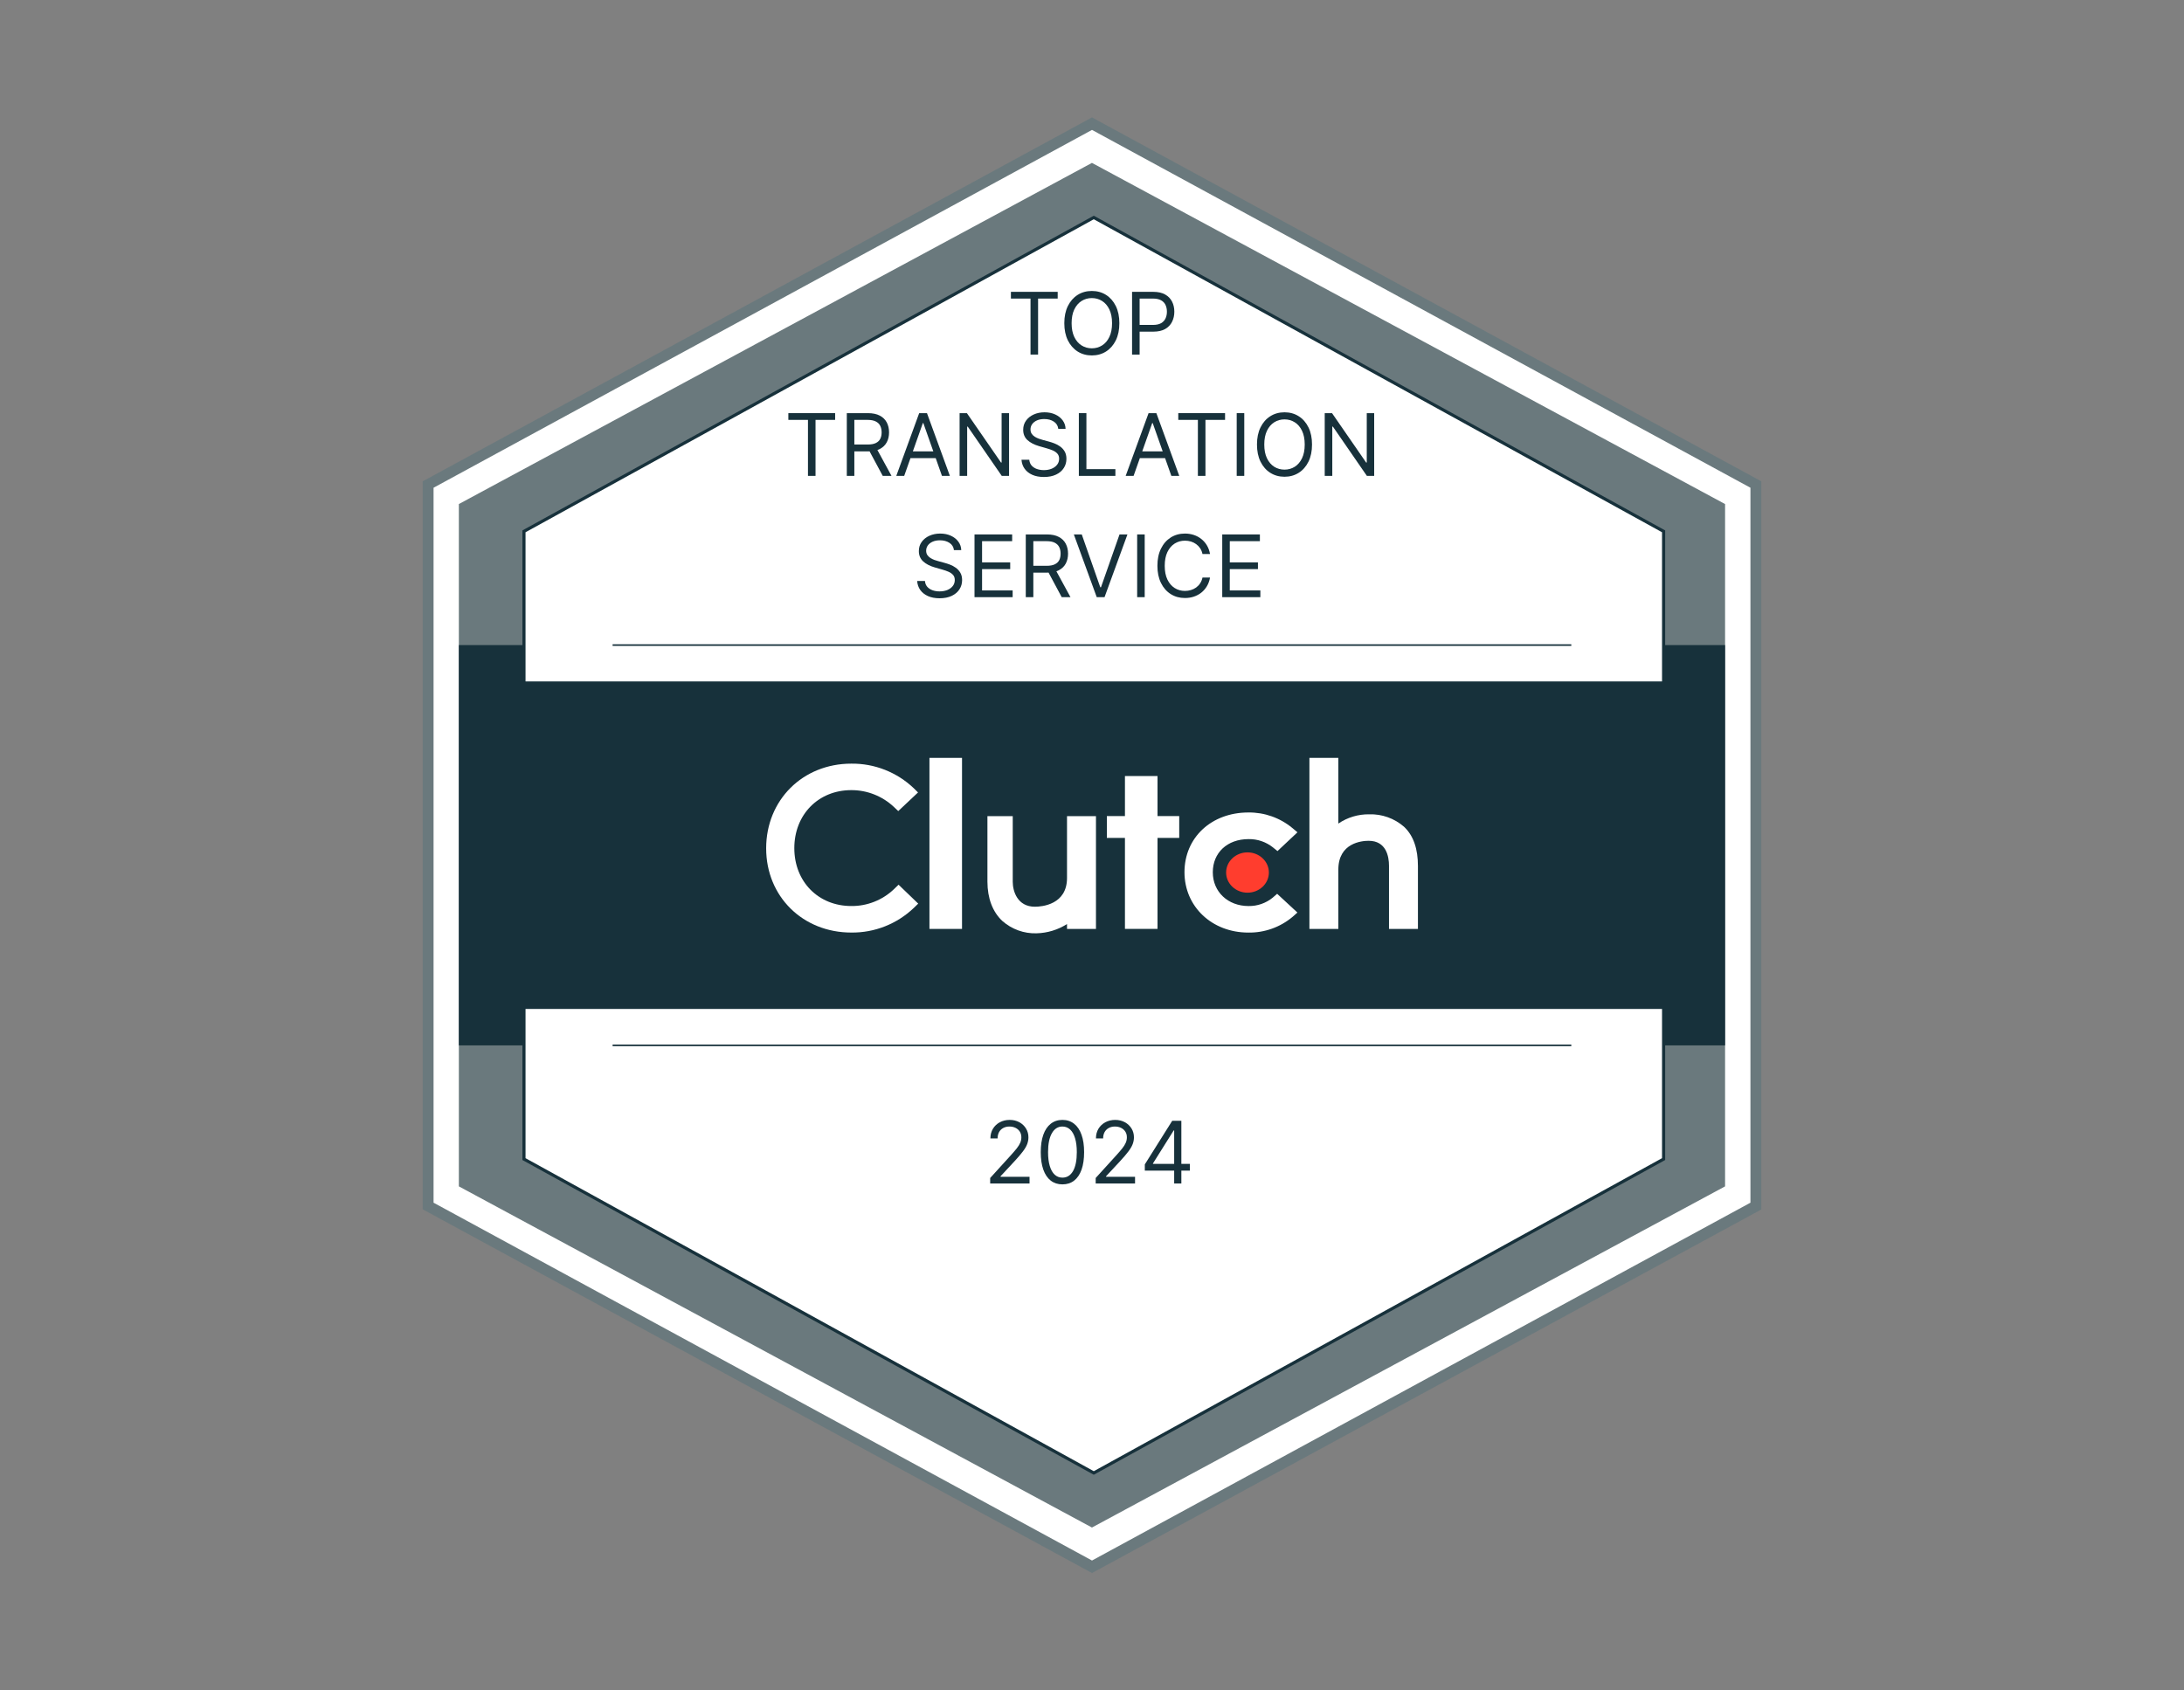 <svg width="93" height="72" viewBox="0 0 93 72" fill="none" xmlns="http://www.w3.org/2000/svg">
<rect x="0" y="0" width="93" height="72" fill="#808080" stroke="none"/>
<g clip-path="url(#clip0_20778_84303)">
<path d="M74.843 20.634V51.367L46.574 66.734L18.305 51.367V20.634L46.574 5.267L74.843 20.634Z" fill="white"/>
<path d="M46.5 67L46.392 66.941L18 51.508V20.5L18.122 20.435L46.5 5L46.608 5.059L75 20.5V51.516L46.5 67ZM18.462 51.226L46.5 66.467L74.538 51.226V20.774L46.5 5.533L18.462 20.774V51.226Z" fill="#6A797D"/>
<path d="M73.458 21.469V50.531L46.498 65.062L19.539 50.531V21.469L46.498 6.938L73.458 21.469Z" fill="#6A797D"/>
<path d="M73.458 27.476H19.539V44.526H73.458V27.476Z" fill="#17313B"/>
<path d="M70.84 22.631V49.369L46.576 62.738L22.312 49.369V22.631L46.576 9.263L70.84 22.631Z" fill="white" stroke="#17313B" stroke-width="0.133" stroke-miterlimit="10"/>
<path d="M72.691 29.024H20.312V42.974H72.691V29.024Z" fill="#17313B"/>
<path d="M26.086 44.524H66.91" stroke="#17313B" stroke-width="0.067" stroke-miterlimit="10"/>
<path d="M26.086 27.476H66.91" stroke="#17313B" stroke-width="0.067" stroke-miterlimit="10"/>
<path d="M40.965 32.28H39.578V39.565H40.965V32.28Z" fill="white"/>
<path d="M45.436 37.396C45.436 38.53 44.368 38.62 44.069 38.62C43.321 38.62 43.125 37.956 43.125 37.557V34.761H42.047V37.551C42.047 38.255 42.267 38.836 42.677 39.222C43.08 39.58 43.604 39.77 44.142 39.752C44.601 39.74 45.048 39.604 45.436 39.358V39.566H46.669V34.761H45.436V37.396Z" fill="white"/>
<path d="M49.29 33.054H47.903V34.759H47.133V35.689H47.903V39.564H49.29V35.689H50.214V34.759H49.29V33.054Z" fill="white"/>
<path d="M54.2 38.23C53.908 38.469 53.542 38.597 53.166 38.591C52.288 38.591 51.644 37.985 51.644 37.152C51.644 36.32 52.26 35.74 53.166 35.74C53.544 35.733 53.912 35.859 54.207 36.095L54.398 36.25L55.249 35.45L55.036 35.271C54.508 34.833 53.842 34.597 53.158 34.606C51.582 34.606 50.438 35.677 50.438 37.148C50.438 38.619 51.61 39.721 53.158 39.721C53.846 39.732 54.514 39.493 55.042 39.05L55.247 38.868L54.384 38.069L54.199 38.23H54.2Z" fill="white"/>
<path d="M59.785 35.212C59.374 34.855 58.845 34.666 58.301 34.684C57.835 34.678 57.378 34.815 56.99 35.078V32.28H55.758V39.565H56.99V37.039C56.99 35.904 57.981 35.812 58.28 35.812C59.028 35.812 59.147 36.477 59.147 36.877V39.565H60.379V36.884C60.379 36.18 60.201 35.6 59.785 35.212Z" fill="white"/>
<path d="M53.122 38.022C53.624 38.022 54.032 37.638 54.032 37.163C54.032 36.689 53.624 36.305 53.122 36.305C52.619 36.305 52.211 36.689 52.211 37.163C52.211 37.638 52.619 38.022 53.122 38.022Z" fill="#FF3D2E"/>
<path d="M38.065 37.874C37.575 38.34 36.924 38.597 36.25 38.59C34.845 38.59 33.824 37.551 33.824 36.125C33.824 34.699 34.845 33.654 36.25 33.654C36.92 33.651 37.567 33.905 38.059 34.365L38.25 34.546L39.092 33.753L38.908 33.571C38.19 32.889 37.237 32.514 36.25 32.526C34.181 32.526 32.625 34.076 32.625 36.132C32.625 38.187 34.187 39.72 36.25 39.72C37.24 39.732 38.197 39.354 38.915 38.668L39.1 38.488L38.263 37.682L38.065 37.874V37.874Z" fill="white"/>
<path d="M43.047 12.717V12.43H45.039V12.717H44.204V15.102H43.882V12.717H43.047Z" fill="#17313B"/>
<path d="M47.665 13.766C47.665 14.048 47.615 14.291 47.514 14.497C47.412 14.702 47.274 14.86 47.097 14.972C46.921 15.083 46.719 15.139 46.493 15.139C46.267 15.139 46.065 15.083 45.889 14.972C45.712 14.86 45.574 14.702 45.472 14.497C45.371 14.291 45.321 14.048 45.321 13.766C45.321 13.484 45.371 13.241 45.472 13.035C45.574 12.83 45.712 12.672 45.889 12.56C46.065 12.449 46.267 12.393 46.493 12.393C46.719 12.393 46.921 12.449 47.097 12.56C47.274 12.672 47.412 12.83 47.514 13.035C47.615 13.241 47.665 13.484 47.665 13.766ZM47.354 13.766C47.354 13.535 47.316 13.339 47.239 13.18C47.163 13.021 47.059 12.901 46.929 12.819C46.799 12.737 46.654 12.696 46.493 12.696C46.332 12.696 46.187 12.737 46.056 12.819C45.926 12.901 45.823 13.021 45.746 13.18C45.67 13.339 45.632 13.535 45.632 13.766C45.632 13.997 45.67 14.193 45.746 14.352C45.823 14.511 45.926 14.632 46.056 14.713C46.187 14.795 46.332 14.836 46.493 14.836C46.654 14.836 46.799 14.795 46.929 14.713C47.059 14.632 47.163 14.511 47.239 14.352C47.316 14.193 47.354 13.997 47.354 13.766Z" fill="#17313B"/>
<path d="M48.206 15.102V12.43H49.103C49.312 12.43 49.482 12.468 49.614 12.543C49.747 12.618 49.846 12.72 49.91 12.848C49.974 12.975 50.006 13.118 50.006 13.275C50.006 13.433 49.974 13.576 49.91 13.705C49.847 13.834 49.749 13.936 49.617 14.013C49.485 14.088 49.315 14.126 49.108 14.126H48.465V13.839H49.098C49.241 13.839 49.355 13.814 49.442 13.765C49.528 13.715 49.591 13.648 49.63 13.564C49.67 13.479 49.69 13.383 49.69 13.275C49.69 13.168 49.67 13.073 49.63 12.988C49.591 12.904 49.528 12.838 49.441 12.79C49.353 12.741 49.237 12.717 49.093 12.717H48.528V15.102H48.206Z" fill="#17313B"/>
<path d="M33.57 17.884V17.597H35.562V17.884H34.727V20.269H34.405V17.884H33.57Z" fill="#17313B"/>
<path d="M36.059 20.269V17.597H36.956C37.163 17.597 37.334 17.633 37.467 17.704C37.6 17.775 37.698 17.872 37.762 17.995C37.826 18.119 37.858 18.259 37.858 18.417C37.858 18.574 37.826 18.714 37.762 18.835C37.698 18.957 37.6 19.053 37.468 19.122C37.336 19.191 37.167 19.226 36.961 19.226H36.235V18.933H36.951C37.092 18.933 37.206 18.913 37.293 18.871C37.38 18.829 37.443 18.77 37.482 18.693C37.522 18.616 37.542 18.524 37.542 18.417C37.542 18.31 37.522 18.216 37.482 18.136C37.443 18.056 37.379 17.994 37.292 17.951C37.204 17.907 37.089 17.884 36.945 17.884H36.38V20.269H36.059ZM37.309 19.069L37.962 20.269H37.589L36.945 19.069H37.309Z" fill="#17313B"/>
<path d="M38.503 20.269H38.166L39.141 17.597H39.473L40.448 20.269H40.111L39.318 18.02H39.297L38.503 20.269ZM38.628 19.226H39.987V19.513H38.628V19.226Z" fill="#17313B"/>
<path d="M42.968 17.597V20.269H42.657L41.209 18.171H41.184V20.269H40.862V17.597H41.173L42.626 19.701H42.651V17.597H42.968Z" fill="#17313B"/>
<path d="M45.064 18.265C45.048 18.133 44.985 18.03 44.874 17.957C44.764 17.884 44.628 17.848 44.467 17.848C44.35 17.848 44.247 17.867 44.159 17.905C44.071 17.944 44.003 17.996 43.954 18.063C43.905 18.13 43.881 18.206 43.881 18.291C43.881 18.363 43.898 18.424 43.932 18.475C43.966 18.526 44.01 18.568 44.064 18.602C44.117 18.635 44.174 18.662 44.233 18.684C44.291 18.705 44.345 18.722 44.395 18.735L44.664 18.808C44.733 18.826 44.81 18.852 44.895 18.884C44.981 18.916 45.062 18.96 45.14 19.015C45.219 19.07 45.284 19.141 45.335 19.227C45.386 19.313 45.411 19.419 45.411 19.544C45.411 19.688 45.374 19.819 45.298 19.935C45.224 20.052 45.115 20.145 44.972 20.213C44.829 20.282 44.656 20.316 44.452 20.316C44.261 20.316 44.097 20.285 43.958 20.224C43.819 20.162 43.71 20.076 43.631 19.965C43.552 19.855 43.508 19.727 43.497 19.581H43.829C43.838 19.681 43.872 19.765 43.93 19.831C43.99 19.896 44.065 19.945 44.156 19.977C44.248 20.008 44.346 20.024 44.452 20.024C44.574 20.024 44.685 20.004 44.782 19.964C44.88 19.923 44.957 19.867 45.014 19.794C45.072 19.721 45.1 19.636 45.1 19.539C45.1 19.45 45.075 19.378 45.026 19.322C44.977 19.267 44.912 19.221 44.832 19.186C44.751 19.152 44.664 19.121 44.571 19.095L44.244 19.001C44.037 18.941 43.873 18.855 43.751 18.744C43.63 18.633 43.57 18.487 43.57 18.307C43.57 18.157 43.61 18.027 43.691 17.916C43.772 17.803 43.881 17.716 44.017 17.655C44.155 17.592 44.308 17.561 44.478 17.561C44.649 17.561 44.801 17.592 44.934 17.653C45.067 17.714 45.173 17.798 45.251 17.904C45.329 18.01 45.371 18.131 45.375 18.265H45.064Z" fill="#17313B"/>
<path d="M45.94 20.269V17.597H46.262V19.982H47.496V20.269H45.94Z" fill="#17313B"/>
<path d="M48.271 20.269H47.934L48.909 17.597H49.241L50.216 20.269H49.879L49.085 18.02H49.064L48.271 20.269ZM48.395 19.226H49.754V19.513H48.395V19.226Z" fill="#17313B"/>
<path d="M50.174 17.884V17.597H52.166V17.884H51.331V20.269H51.009V17.884H50.174Z" fill="#17313B"/>
<path d="M52.984 17.597V20.269H52.662V17.597H52.984Z" fill="#17313B"/>
<path d="M55.869 18.933C55.869 19.215 55.819 19.459 55.718 19.664C55.616 19.869 55.478 20.028 55.301 20.139C55.125 20.25 54.923 20.306 54.697 20.306C54.471 20.306 54.269 20.25 54.093 20.139C53.916 20.028 53.778 19.869 53.676 19.664C53.575 19.459 53.525 19.215 53.525 18.933C53.525 18.651 53.575 18.408 53.676 18.203C53.778 17.997 53.916 17.839 54.093 17.728C54.269 17.616 54.471 17.561 54.697 17.561C54.923 17.561 55.125 17.616 55.301 17.728C55.478 17.839 55.616 17.997 55.718 18.203C55.819 18.408 55.869 18.651 55.869 18.933ZM55.558 18.933C55.558 18.702 55.52 18.507 55.443 18.348C55.367 18.188 55.263 18.068 55.133 17.986C55.003 17.904 54.858 17.863 54.697 17.863C54.536 17.863 54.391 17.904 54.26 17.986C54.13 18.068 54.027 18.188 53.95 18.348C53.874 18.507 53.836 18.702 53.836 18.933C53.836 19.165 53.874 19.36 53.95 19.519C54.027 19.678 54.13 19.799 54.26 19.881C54.391 19.962 54.536 20.003 54.697 20.003C54.858 20.003 55.003 19.962 55.133 19.881C55.263 19.799 55.367 19.678 55.443 19.519C55.52 19.36 55.558 19.165 55.558 18.933Z" fill="#17313B"/>
<path d="M58.516 17.597V20.269H58.205L56.758 18.171H56.732V20.269H56.41V17.597H56.721L58.174 19.701H58.2V17.597H58.516Z" fill="#17313B"/>
<path d="M40.621 23.431C40.606 23.299 40.542 23.196 40.432 23.123C40.321 23.05 40.185 23.013 40.025 23.013C39.907 23.013 39.804 23.032 39.716 23.071C39.629 23.109 39.56 23.162 39.511 23.229C39.463 23.296 39.438 23.372 39.438 23.457C39.438 23.528 39.455 23.59 39.489 23.641C39.524 23.691 39.568 23.733 39.621 23.767C39.675 23.8 39.731 23.828 39.79 23.85C39.849 23.87 39.903 23.887 39.952 23.9L40.222 23.974C40.291 23.992 40.368 24.017 40.453 24.049C40.538 24.081 40.62 24.125 40.698 24.181C40.776 24.236 40.841 24.306 40.892 24.392C40.943 24.478 40.969 24.584 40.969 24.709C40.969 24.854 40.931 24.984 40.856 25.101C40.782 25.217 40.673 25.31 40.529 25.379C40.386 25.447 40.213 25.482 40.009 25.482C39.819 25.482 39.654 25.451 39.515 25.389C39.377 25.327 39.268 25.241 39.188 25.131C39.11 25.02 39.065 24.892 39.055 24.746H39.387C39.395 24.847 39.429 24.93 39.488 24.996C39.547 25.062 39.623 25.11 39.713 25.142C39.805 25.174 39.904 25.189 40.009 25.189C40.132 25.189 40.242 25.169 40.34 25.13C40.438 25.089 40.515 25.032 40.572 24.96C40.629 24.887 40.657 24.802 40.657 24.704C40.657 24.615 40.633 24.543 40.584 24.488C40.534 24.432 40.469 24.387 40.389 24.352C40.309 24.317 40.222 24.287 40.128 24.261L39.802 24.167C39.594 24.107 39.43 24.021 39.309 23.91C39.188 23.798 39.127 23.652 39.127 23.473C39.127 23.323 39.167 23.192 39.248 23.081C39.329 22.969 39.438 22.882 39.575 22.82C39.712 22.758 39.866 22.726 40.035 22.726C40.206 22.726 40.358 22.757 40.492 22.819C40.625 22.88 40.73 22.963 40.808 23.069C40.887 23.175 40.928 23.296 40.932 23.431H40.621Z" fill="#17313B"/>
<path d="M41.497 25.435V22.763H43.1V23.05H41.819V23.953H43.017V24.24H41.819V25.148H43.121V25.435H41.497Z" fill="#17313B"/>
<path d="M43.68 25.435V22.763H44.577C44.785 22.763 44.955 22.798 45.088 22.87C45.221 22.94 45.32 23.037 45.384 23.161C45.448 23.284 45.48 23.425 45.48 23.582C45.48 23.739 45.448 23.879 45.384 24.001C45.32 24.123 45.222 24.218 45.089 24.288C44.957 24.357 44.788 24.391 44.582 24.391H43.856V24.099H44.572C44.714 24.099 44.828 24.078 44.914 24.036C45.002 23.994 45.065 23.935 45.104 23.859C45.144 23.781 45.163 23.689 45.163 23.582C45.163 23.475 45.144 23.382 45.104 23.302C45.064 23.222 45 23.16 44.913 23.116C44.826 23.072 44.71 23.05 44.567 23.05H44.002V25.435H43.68ZM44.93 24.234L45.584 25.435H45.21L44.567 24.234H44.93Z" fill="#17313B"/>
<path d="M46.064 22.763L46.852 25.012H46.883L47.672 22.763H48.009L47.034 25.435H46.702L45.727 22.763H46.064Z" fill="#17313B"/>
<path d="M48.744 22.763V25.435H48.423V22.763H48.744Z" fill="#17313B"/>
<path d="M51.526 23.598H51.205C51.186 23.505 51.152 23.423 51.105 23.352C51.058 23.282 51.001 23.223 50.934 23.175C50.867 23.126 50.793 23.09 50.712 23.065C50.631 23.041 50.546 23.029 50.458 23.029C50.297 23.029 50.151 23.07 50.021 23.151C49.891 23.233 49.788 23.354 49.711 23.513C49.635 23.672 49.597 23.867 49.597 24.099C49.597 24.33 49.635 24.525 49.711 24.685C49.788 24.844 49.891 24.964 50.021 25.046C50.151 25.128 50.297 25.169 50.458 25.169C50.546 25.169 50.631 25.156 50.712 25.132C50.793 25.108 50.867 25.072 50.934 25.024C51.001 24.975 51.058 24.916 51.105 24.845C51.152 24.774 51.186 24.692 51.205 24.6H51.526C51.502 24.736 51.458 24.858 51.394 24.966C51.33 25.074 51.25 25.166 51.155 25.242C51.06 25.317 50.953 25.373 50.835 25.413C50.718 25.452 50.592 25.471 50.458 25.471C50.231 25.471 50.03 25.416 49.853 25.304C49.677 25.193 49.538 25.035 49.437 24.829C49.336 24.624 49.285 24.381 49.285 24.099C49.285 23.817 49.336 23.573 49.437 23.368C49.538 23.163 49.677 23.005 49.853 22.893C50.03 22.782 50.231 22.726 50.458 22.726C50.592 22.726 50.718 22.746 50.835 22.785C50.953 22.824 51.06 22.881 51.155 22.957C51.25 23.032 51.33 23.123 51.394 23.231C51.458 23.338 51.502 23.46 51.526 23.598Z" fill="#17313B"/>
<path d="M52.046 25.435V22.763H53.649V23.05H52.367V23.953H53.566V24.24H52.367V25.148H53.669V25.435H52.046Z" fill="#17313B"/>
<path d="M42.164 50.409V50.174L43.041 49.209C43.144 49.096 43.228 48.997 43.295 48.914C43.361 48.83 43.411 48.75 43.443 48.676C43.475 48.602 43.492 48.523 43.492 48.442C43.492 48.348 43.469 48.266 43.425 48.198C43.38 48.129 43.32 48.076 43.243 48.038C43.166 48.001 43.08 47.982 42.984 47.982C42.882 47.982 42.793 48.004 42.717 48.046C42.641 48.088 42.583 48.147 42.541 48.222C42.501 48.298 42.48 48.387 42.48 48.489H42.174C42.174 48.332 42.21 48.195 42.282 48.076C42.354 47.958 42.452 47.866 42.575 47.8C42.7 47.734 42.839 47.7 42.994 47.7C43.15 47.7 43.288 47.734 43.408 47.8C43.528 47.866 43.622 47.955 43.69 48.067C43.759 48.179 43.793 48.304 43.793 48.442C43.793 48.54 43.775 48.636 43.74 48.73C43.705 48.823 43.645 48.927 43.558 49.042C43.472 49.156 43.354 49.295 43.202 49.459L42.605 50.101V50.122H43.84V50.409H42.164Z" fill="#17313B"/>
<path d="M45.241 50.446C45.046 50.446 44.88 50.392 44.742 50.285C44.605 50.177 44.499 50.021 44.427 49.817C44.354 49.611 44.318 49.364 44.318 49.073C44.318 48.784 44.354 48.538 44.427 48.333C44.5 48.128 44.606 47.971 44.743 47.864C44.882 47.755 45.048 47.7 45.241 47.7C45.435 47.7 45.6 47.755 45.738 47.864C45.876 47.971 45.982 48.128 46.054 48.333C46.128 48.538 46.164 48.784 46.164 49.073C46.164 49.364 46.128 49.611 46.056 49.817C45.983 50.021 45.878 50.177 45.74 50.285C45.603 50.392 45.437 50.446 45.241 50.446ZM45.241 50.159C45.435 50.159 45.585 50.065 45.693 49.877C45.8 49.689 45.853 49.421 45.853 49.073C45.853 48.842 45.829 48.645 45.779 48.482C45.731 48.319 45.661 48.195 45.569 48.11C45.479 48.025 45.369 47.982 45.241 47.982C45.049 47.982 44.899 48.078 44.791 48.268C44.683 48.458 44.629 48.726 44.629 49.073C44.629 49.304 44.653 49.501 44.702 49.663C44.75 49.825 44.82 49.948 44.911 50.032C45.002 50.116 45.112 50.159 45.241 50.159Z" fill="#17313B"/>
<path d="M46.657 50.409V50.174L47.534 49.209C47.637 49.096 47.721 48.997 47.788 48.914C47.855 48.83 47.904 48.75 47.936 48.676C47.969 48.602 47.985 48.523 47.985 48.442C47.985 48.348 47.963 48.266 47.918 48.198C47.874 48.129 47.813 48.076 47.736 48.038C47.659 48.001 47.573 47.982 47.477 47.982C47.375 47.982 47.286 48.004 47.21 48.046C47.135 48.088 47.076 48.147 47.035 48.222C46.994 48.298 46.974 48.387 46.974 48.489H46.668C46.668 48.332 46.704 48.195 46.775 48.076C46.847 47.958 46.945 47.866 47.068 47.8C47.193 47.734 47.333 47.7 47.487 47.7C47.643 47.7 47.781 47.734 47.901 47.8C48.021 47.866 48.115 47.955 48.184 48.067C48.252 48.179 48.286 48.304 48.286 48.442C48.286 48.54 48.268 48.636 48.233 48.73C48.198 48.823 48.138 48.927 48.051 49.042C47.966 49.156 47.847 49.295 47.695 49.459L47.098 50.101V50.122H48.333V50.409H46.657Z" fill="#17313B"/>
<path d="M48.749 49.861V49.595L49.916 47.737H50.108V48.149H49.978L49.096 49.553V49.574H50.668V49.861H48.749ZM49.999 50.409V47.737H50.305V50.409H49.999Z" fill="#17313B"/>
</g>
<defs>
<clipPath id="clip0_20778_84303">
<rect width="57" height="62" fill="white" transform="translate(18 5)"/>
</clipPath>
</defs>
</svg>
